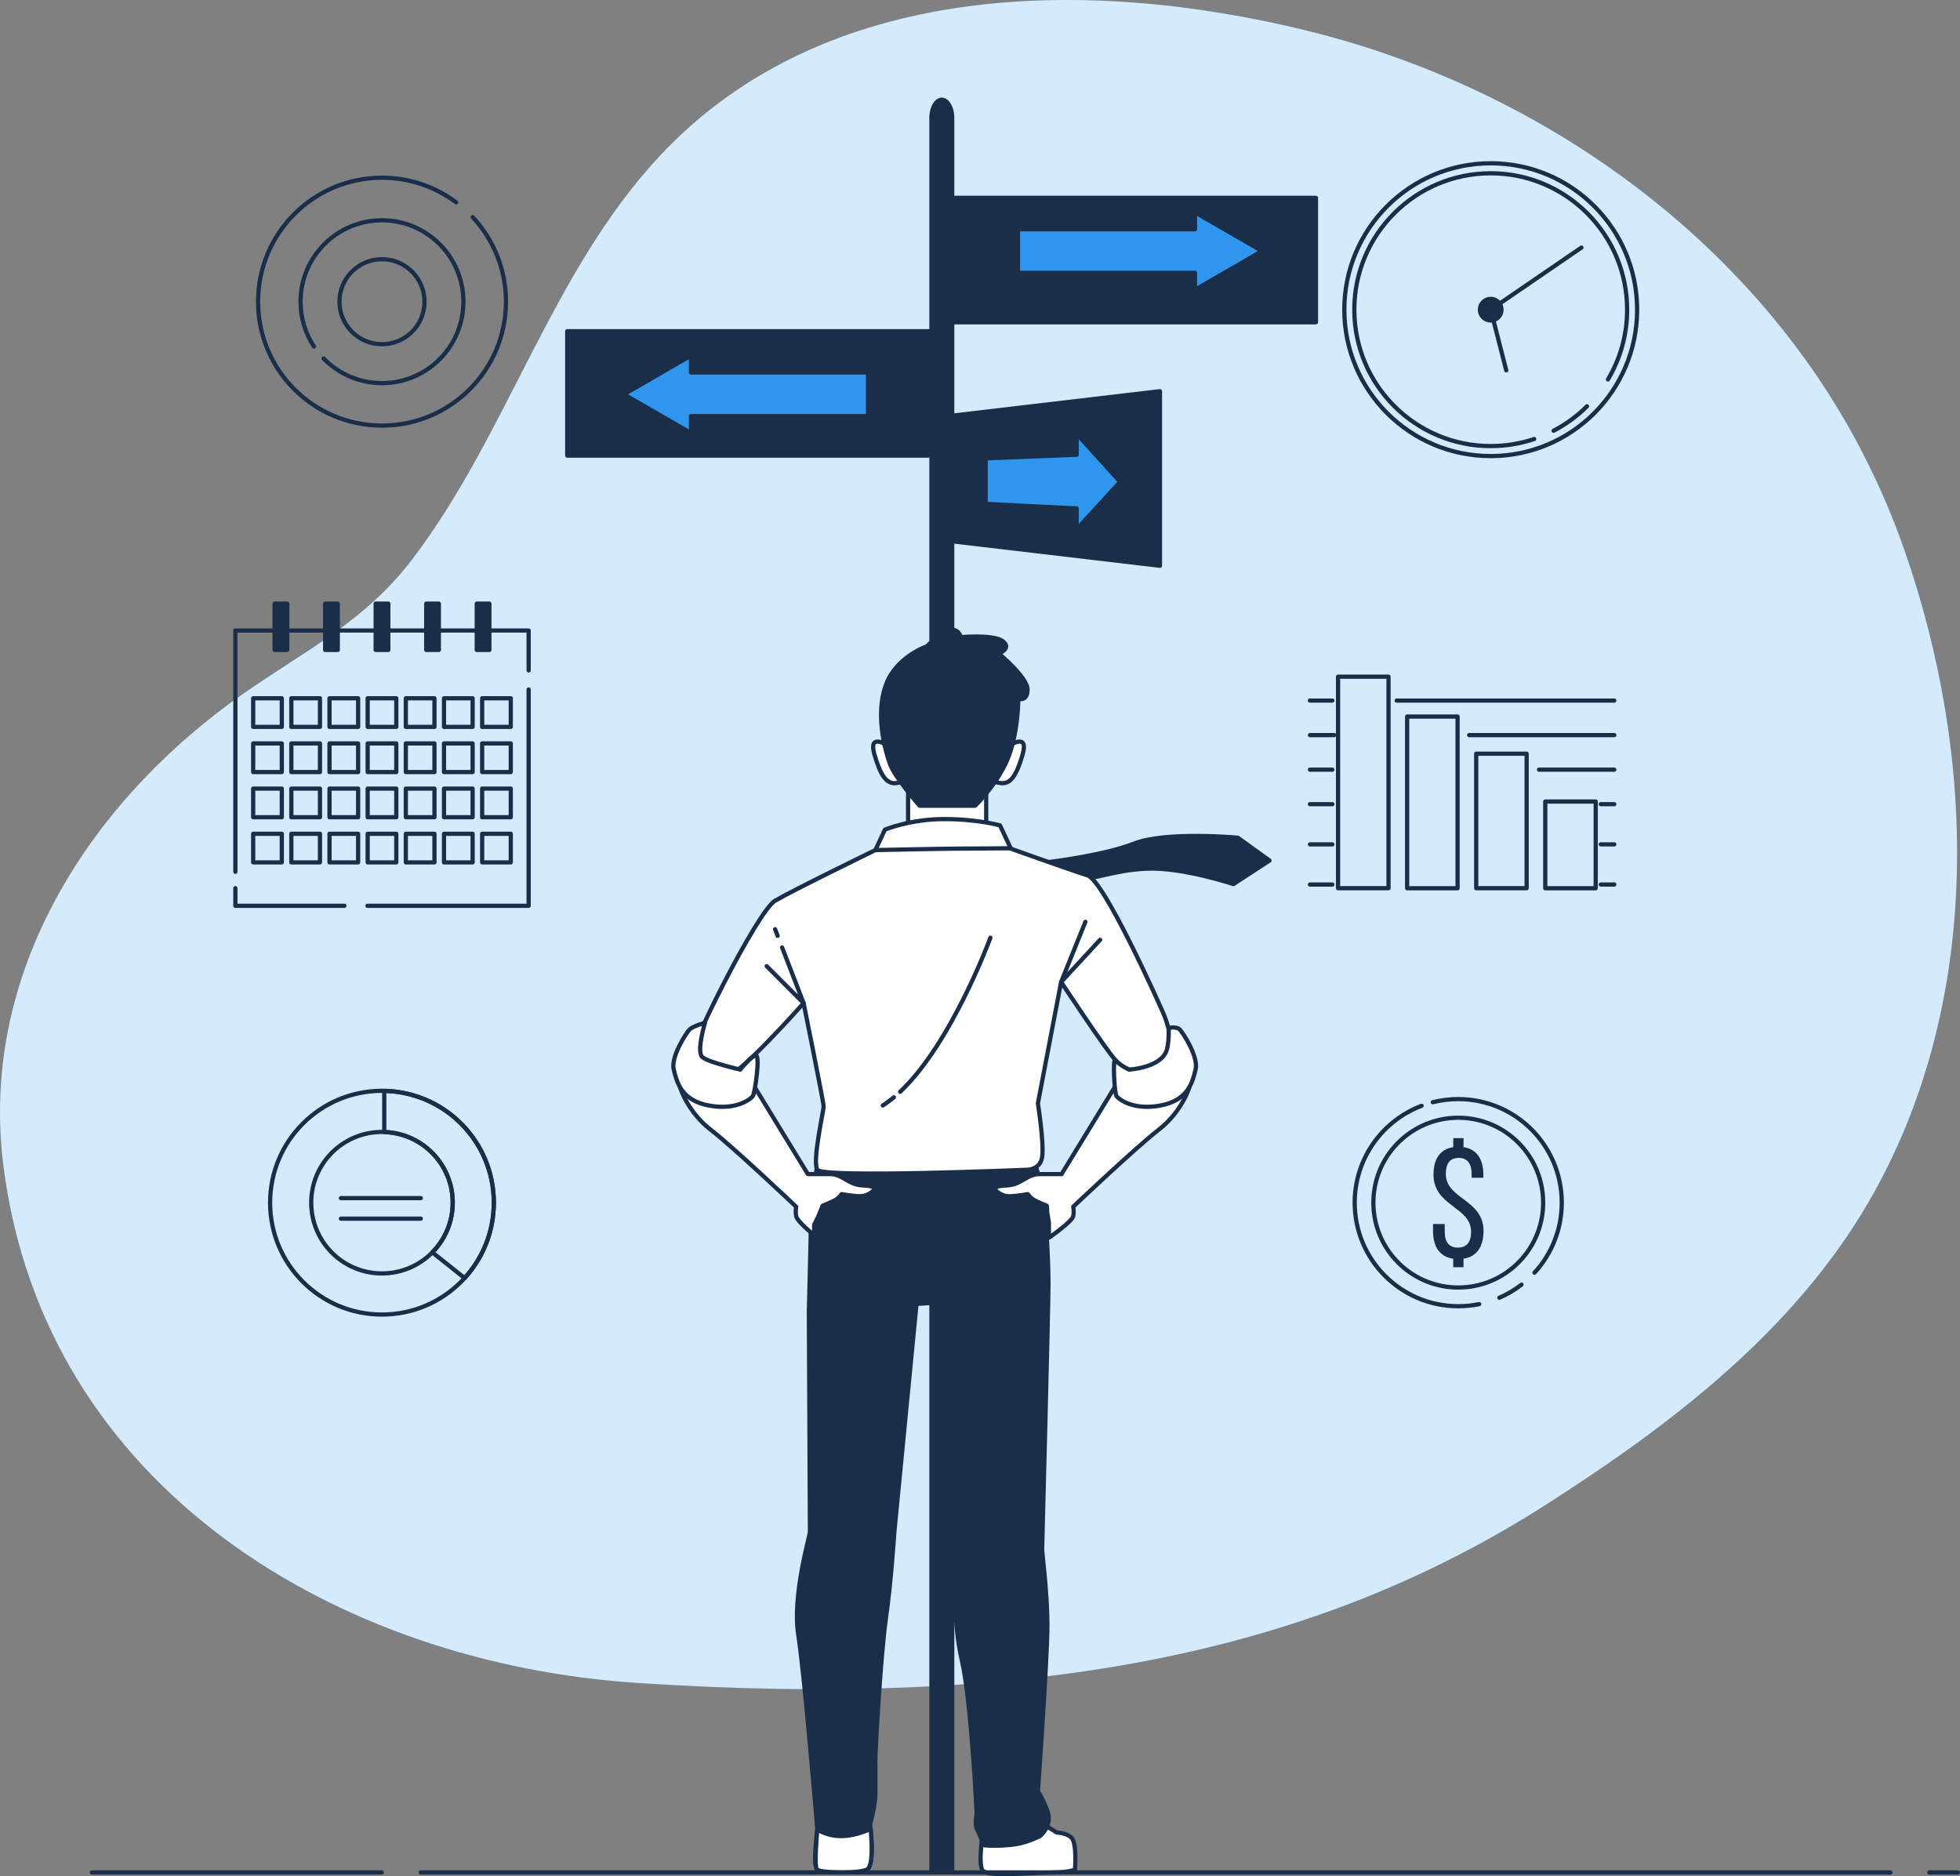 <svg xmlns="http://www.w3.org/2000/svg" id="uuid-39de44cb-76f7-4930-8f2c-dd2971acc7ce" width="464.27" height="444.45" viewBox="0 0 464.27 444.45"><rect x="0" y="0" width="464.27" height="444.45" fill="#808080" stroke="none"/><g id="uuid-3b2de79c-e875-44c5-a925-9f452385ab77"><path d="M440.74,106.38c-26.54-50.7-76.93-85.83-131.26-99.14-51.83-12.7-114.23-12.07-153.24,29.74-25.69,27.53-35.98,65.86-58.65,95.59-11.27,14.78-25.37,21.54-40.14,31.88C21.47,189.67-5,230.23.8,276.11c9.7,76.71,79.67,117.91,150,122.54,92.94,6.12,159.22-6.31,215.52-42.29,29.24-18.69,58.41-40.86,76.26-71.55,27-46.42,25.89-104.95,8.42-154.78-2.87-8.2-6.31-16.08-10.27-23.64Z" fill="#2e97ed" stroke-width="0"></path><path d="M440.74,106.38c-26.54-50.7-76.93-85.83-131.26-99.14-51.83-12.7-114.23-12.07-153.24,29.74-25.69,27.53-35.98,65.86-58.65,95.59-11.27,14.78-25.37,21.54-40.14,31.88C21.47,189.67-5,230.23.8,276.11c9.7,76.71,79.67,117.91,150,122.54,92.94,6.12,159.22-6.31,215.52-42.29,29.24-18.69,58.41-40.86,76.26-71.55,27-46.42,25.89-104.95,8.42-154.78-2.87-8.2-6.31-16.08-10.27-23.64Z" fill="#fff" opacity=".8" stroke-width="0"></path><path d="M226.05,443.35h-5.92V27.89c0-2.64,1.33-4.77,2.96-4.77h0c1.63,0,2.96,2.14,2.96,4.77v415.46Z" fill="#1a2e4a" stroke-width="0"></path><rect x="134.36" y="78.46" width="85.89" height="29.47" fill="#1a2e4a" stroke="#1a2e4a" stroke-linecap="round" stroke-linejoin="round"></rect><rect x="224.35" y="46.87" width="87.37" height="29.47" fill="#1a2e4a" stroke="#1a2e4a" stroke-linecap="round" stroke-linejoin="round"></rect><polygon points="224.35 128.08 274.76 134.02 274.76 92.67 224.35 98.61 224.35 128.08" fill="#1a2e4a" stroke="#1a2e4a" stroke-linecap="round" stroke-linejoin="round"></polygon><polygon points="265.34 114.14 255.03 102.76 255.03 107.72 233.48 108.57 233.48 119.37 255.03 120.44 255.03 125.4 265.34 114.14" fill="#2e97ed" stroke="#1a2e4a" stroke-linecap="round" stroke-linejoin="round"></polygon><polygon points="298.96 59.47 283.05 50.29 283.05 54.31 241.12 54.31 241.12 64.63 283.05 64.63 283.05 68.65 298.96 59.47" fill="#2e97ed" stroke="#1a2e4a" stroke-linecap="round" stroke-linejoin="round"></polygon><polygon points="147.78 93.41 163.68 84.23 163.68 88.25 205.61 88.25 205.61 98.57 163.68 98.57 163.68 102.59 147.78 93.41" fill="#2e97ed" stroke="#1a2e4a" stroke-linecap="round" stroke-linejoin="round"></polygon><circle cx="353.11" cy="73.36" r="34.68" fill="none" stroke="#1a2e4a" stroke-linecap="round" stroke-linejoin="round"></circle><path d="M375.91,96.25c-2.31,2.3-4.97,4.26-7.9,5.78" fill="none" stroke="#1a2e4a" stroke-linecap="round" stroke-linejoin="round"></path><path d="M363.4,104c-3.23,1.08-6.69,1.67-10.29,1.67-17.85,0-32.31-14.47-32.31-32.31s14.47-32.31,32.31-32.31,32.31,14.47,32.31,32.31c0,6.04-1.65,11.69-4.54,16.52" fill="none" stroke="#1a2e4a" stroke-linecap="round" stroke-linejoin="round"></path><circle cx="353.11" cy="73.36" r="2.56" fill="#1a2e4a" stroke="#1a2e4a" stroke-linecap="round" stroke-linejoin="round"></circle><polyline points="356.79 87.73 353.11 73.36 374.59 58.65" fill="none" stroke="#1a2e4a" stroke-linecap="round" stroke-linejoin="round"></polyline><polyline points="125.22 163.33 125.22 214.57 87.05 214.57" fill="none" stroke="#1a2e4a" stroke-linecap="round" stroke-linejoin="round"></polyline><polyline points="55.75 206.52 55.75 149.36 125.22 149.36 125.22 158.82" fill="none" stroke="#1a2e4a" stroke-linecap="round" stroke-linejoin="round"></polyline><polyline points="81.58 214.57 55.75 214.57 55.75 210.39" fill="none" stroke="#1a2e4a" stroke-linecap="round" stroke-linejoin="round"></polyline><rect x="59.97" y="165.41" width="6.78" height="6.78" fill="none" stroke="#1a2e4a" stroke-linecap="round" stroke-linejoin="round"></rect><rect x="69.01" y="165.41" width="6.78" height="6.78" fill="none" stroke="#1a2e4a" stroke-linecap="round" stroke-linejoin="round"></rect><rect x="78.05" y="165.41" width="6.78" height="6.78" fill="none" stroke="#1a2e4a" stroke-linecap="round" stroke-linejoin="round"></rect><rect x="87.09" y="165.41" width="6.78" height="6.78" fill="none" stroke="#1a2e4a" stroke-linecap="round" stroke-linejoin="round"></rect><rect x="96.13" y="165.41" width="6.78" height="6.78" fill="none" stroke="#1a2e4a" stroke-linecap="round" stroke-linejoin="round"></rect><rect x="105.17" y="165.41" width="6.78" height="6.78" fill="none" stroke="#1a2e4a" stroke-linecap="round" stroke-linejoin="round"></rect><rect x="114.21" y="165.41" width="6.78" height="6.78" fill="none" stroke="#1a2e4a" stroke-linecap="round" stroke-linejoin="round"></rect><rect x="59.97" y="176.11" width="6.78" height="6.78" fill="none" stroke="#1a2e4a" stroke-linecap="round" stroke-linejoin="round"></rect><rect x="69.01" y="176.11" width="6.78" height="6.78" fill="none" stroke="#1a2e4a" stroke-linecap="round" stroke-linejoin="round"></rect><rect x="78.05" y="176.11" width="6.78" height="6.78" fill="none" stroke="#1a2e4a" stroke-linecap="round" stroke-linejoin="round"></rect><rect x="87.09" y="176.11" width="6.78" height="6.78" fill="none" stroke="#1a2e4a" stroke-linecap="round" stroke-linejoin="round"></rect><rect x="96.13" y="176.11" width="6.78" height="6.78" fill="none" stroke="#1a2e4a" stroke-linecap="round" stroke-linejoin="round"></rect><rect x="105.17" y="176.11" width="6.78" height="6.78" fill="none" stroke="#1a2e4a" stroke-linecap="round" stroke-linejoin="round"></rect><rect x="114.21" y="176.11" width="6.78" height="6.78" fill="none" stroke="#1a2e4a" stroke-linecap="round" stroke-linejoin="round"></rect><rect x="59.97" y="186.81" width="6.78" height="6.78" fill="none" stroke="#1a2e4a" stroke-linecap="round" stroke-linejoin="round"></rect><rect x="69.01" y="186.81" width="6.78" height="6.78" fill="none" stroke="#1a2e4a" stroke-linecap="round" stroke-linejoin="round"></rect><rect x="78.05" y="186.81" width="6.78" height="6.78" fill="none" stroke="#1a2e4a" stroke-linecap="round" stroke-linejoin="round"></rect><rect x="87.09" y="186.81" width="6.78" height="6.78" fill="none" stroke="#1a2e4a" stroke-linecap="round" stroke-linejoin="round"></rect><rect x="96.13" y="186.81" width="6.78" height="6.78" fill="none" stroke="#1a2e4a" stroke-linecap="round" stroke-linejoin="round"></rect><rect x="105.17" y="186.81" width="6.78" height="6.78" fill="none" stroke="#1a2e4a" stroke-linecap="round" stroke-linejoin="round"></rect><rect x="114.21" y="186.81" width="6.78" height="6.78" fill="none" stroke="#1a2e4a" stroke-linecap="round" stroke-linejoin="round"></rect><rect x="59.97" y="197.51" width="6.78" height="6.78" fill="none" stroke="#1a2e4a" stroke-linecap="round" stroke-linejoin="round"></rect><rect x="69.01" y="197.51" width="6.78" height="6.78" fill="none" stroke="#1a2e4a" stroke-linecap="round" stroke-linejoin="round"></rect><rect x="78.05" y="197.51" width="6.78" height="6.78" fill="none" stroke="#1a2e4a" stroke-linecap="round" stroke-linejoin="round"></rect><rect x="87.09" y="197.51" width="6.78" height="6.78" fill="none" stroke="#1a2e4a" stroke-linecap="round" stroke-linejoin="round"></rect><rect x="96.13" y="197.51" width="6.78" height="6.78" fill="none" stroke="#1a2e4a" stroke-linecap="round" stroke-linejoin="round"></rect><rect x="105.17" y="197.51" width="6.78" height="6.78" fill="none" stroke="#1a2e4a" stroke-linecap="round" stroke-linejoin="round"></rect><rect x="114.21" y="197.51" width="6.78" height="6.78" fill="none" stroke="#1a2e4a" stroke-linecap="round" stroke-linejoin="round"></rect><path d="M68.04,153.96h-2.99v-10.97h2.99v10.97ZM80.01,142.99h-2.99v10.97h2.99v-10.97ZM91.98,142.99h-2.99v10.97h2.99v-10.97ZM103.95,142.99h-2.99v10.97h2.99v-10.97ZM115.92,142.99h-2.99v10.97h2.99v-10.97Z" fill="#1a2e4a" stroke="#1a2e4a" stroke-linecap="round" stroke-linejoin="round"></path><path d="M90.48,258.4c-14.63,0-26.5,11.86-26.5,26.5s11.86,26.5,26.5,26.5,26.5-11.86,26.5-26.5-11.86-26.5-26.5-26.5ZM90.48,301.66c-9.26,0-16.76-7.5-16.76-16.76s7.5-16.76,16.76-16.76,16.76,7.5,16.76,16.76-7.5,16.76-16.76,16.76Z" fill="none" stroke="#1a2e4a" stroke-linecap="round" stroke-linejoin="round"></path><path d="M91.02,258.42v9.75c9,.29,16.22,7.66,16.22,16.73,0,4.59-1.85,8.74-4.83,11.77l7.64,6.09c4.3-4.71,6.92-10.98,6.92-17.86,0-14.45-11.57-26.19-25.95-26.48Z" fill="none" stroke="#1a2e4a" stroke-linecap="round" stroke-linejoin="round"></path><line x1="80.75" y1="283.82" x2="99.68" y2="283.82" fill="none" stroke="#1a2e4a" stroke-linecap="round" stroke-linejoin="round"></line><line x1="80.75" y1="288.68" x2="99.68" y2="288.68" fill="none" stroke="#1a2e4a" stroke-linecap="round" stroke-linejoin="round"></line><line x1="330.84" y1="165.96" x2="382.38" y2="165.96" fill="none" stroke="#1a2e4a" stroke-linecap="round" stroke-linejoin="round"></line><line x1="310.29" y1="165.96" x2="315.6" y2="165.96" fill="none" stroke="#1a2e4a" stroke-linecap="round" stroke-linejoin="round"></line><line x1="348" y1="174.14" x2="382.38" y2="174.14" fill="none" stroke="#1a2e4a" stroke-linecap="round" stroke-linejoin="round"></line><line x1="310.29" y1="174.14" x2="316.02" y2="174.14" fill="none" stroke="#1a2e4a" stroke-linecap="round" stroke-linejoin="round"></line><line x1="364.54" y1="182.32" x2="382.38" y2="182.32" fill="none" stroke="#1a2e4a" stroke-linecap="round" stroke-linejoin="round"></line><line x1="310.29" y1="182.32" x2="315.6" y2="182.32" fill="none" stroke="#1a2e4a" stroke-linecap="round" stroke-linejoin="round"></line><line x1="379.19" y1="190.5" x2="382.38" y2="190.5" fill="none" stroke="#1a2e4a" stroke-linecap="round" stroke-linejoin="round"></line><line x1="310.29" y1="190.5" x2="315.6" y2="190.5" fill="none" stroke="#1a2e4a" stroke-linecap="round" stroke-linejoin="round"></line><line x1="379.19" y1="200.02" x2="382.38" y2="200.02" fill="none" stroke="#1a2e4a" stroke-linecap="round" stroke-linejoin="round"></line><line x1="310.29" y1="200.02" x2="315.6" y2="200.02" fill="none" stroke="#1a2e4a" stroke-linecap="round" stroke-linejoin="round"></line><line x1="379.19" y1="209.53" x2="382.38" y2="209.53" fill="none" stroke="#1a2e4a" stroke-linecap="round" stroke-linejoin="round"></line><line x1="310.29" y1="209.53" x2="315.6" y2="209.53" fill="none" stroke="#1a2e4a" stroke-linecap="round" stroke-linejoin="round"></line><rect x="316.95" y="160.3" width="11.95" height="50.1" fill="none" stroke="#1a2e4a" stroke-linecap="round" stroke-linejoin="round"></rect><rect x="333.31" y="169.74" width="11.95" height="40.67" fill="none" stroke="#1a2e4a" stroke-linecap="round" stroke-linejoin="round"></rect><rect x="349.67" y="178.54" width="11.95" height="31.86" fill="none" stroke="#1a2e4a" stroke-linecap="round" stroke-linejoin="round"></rect><rect x="366.03" y="189.87" width="11.95" height="20.54" fill="none" stroke="#1a2e4a" stroke-linecap="round" stroke-linejoin="round"></rect><path d="M108.03,47.92c-4.89-3.65-10.97-5.82-17.54-5.82-16.21,0-29.36,13.14-29.36,29.36s13.14,29.36,29.36,29.36,29.36-13.14,29.36-29.36c0-7.73-2.99-14.76-7.87-20.01" fill="none" stroke="#1a2e4a" stroke-linecap="round" stroke-linejoin="round"></path><path d="M76.65,84.92c3.51,3.6,8.41,5.84,13.83,5.84,10.66,0,19.29-8.64,19.29-19.29s-8.64-19.29-19.29-19.29-19.29,8.64-19.29,19.29c0,3.92,1.17,7.57,3.18,10.62" fill="none" stroke="#1a2e4a" stroke-linecap="round" stroke-linejoin="round"></path><circle cx="90.48" cy="71.47" r="10.07" fill="none" stroke="#1a2e4a" stroke-linecap="round" stroke-linejoin="round"></circle><path d="M346.65,271.74c3.23.46,4.72,2.97,4.72,6.54v.72h-2.78v-.91c0-2.36-.95-3.8-3.08-3.8s-3.04,1.45-3.04,3.8c0,5.97,8.94,6.01,8.94,13.5,0,3.58-1.52,6.12-4.75,6.58v2.02h-2.43v-2.02c-3.31-.46-4.79-2.97-4.79-6.58v-1.64h2.78v1.83c0,2.4.99,3.76,3.12,3.76s3.12-1.37,3.12-3.76c0-5.93-8.9-6.01-8.9-13.5,0-3.65,1.48-6.05,4.68-6.54v-2.13h2.43v2.13Z" fill="#1a2e4a" stroke-width="0"></path><path d="M355.15,307.42c1.88-.81,3.65-1.86,5.25-3.1" fill="none" stroke="#1a2e4a" stroke-linecap="round" stroke-linejoin="round"></path><path d="M336.74,261.95c-9.26,3.5-15.85,12.46-15.85,22.95,0,13.55,10.98,24.53,24.53,24.53,1.7,0,3.36-.17,4.97-.5" fill="none" stroke="#1a2e4a" stroke-linecap="round" stroke-linejoin="round"></path><path d="M363.48,301.48c4.01-4.37,6.46-10.19,6.46-16.59,0-13.55-10.98-24.53-24.53-24.53-2.08,0-4.09.26-6.02.74" fill="none" stroke="#1a2e4a" stroke-linecap="round" stroke-linejoin="round"></path><circle cx="345.42" cy="284.9" r="20.11" transform="translate(-101.59 310.62) rotate(-42.81)" fill="none" stroke="#1a2e4a" stroke-linecap="round" stroke-linejoin="round"></circle><path d="M247.15,204.37s.25-.03.69-.08c2.9-.36,14.26-1.88,20.77-4.45,7.5-2.97,24.6-1.4,24.6-1.4l7.5,5.41-8.55,5.58s-12.04-4.01-20.41-3.66c-8.37.35-12.39,2.79-17.62,2.44-5.23-.35-11.69-3.84-11.69-3.84h4.71Z" fill="#1a2e4a" stroke="#1a2e4a" stroke-linecap="round" stroke-linejoin="round"></path><polygon points="215.1 187.39 215.1 198.62 233.6 198.62 233.6 185.62 215.1 187.39" fill="#fff" stroke="#1a2e4a" stroke-linecap="round" stroke-linejoin="round"></polygon><path d="M210.04,176.5s-4.38-2.92-2.92,2.19c1.46,5.11,2.92,7.06,5.11,6.82,2.19-.24,3.41-.97,2.68-2.92-.73-1.95-4.87-6.09-4.87-6.09Z" fill="#fff" stroke="#1a2e4a" stroke-linecap="round" stroke-linejoin="round"></path><path d="M239.32,176.5s4.38-2.92,2.92,2.19-2.92,7.06-5.11,6.82c-2.19-.24-3.41-.97-2.68-2.92.73-1.95,4.87-6.09,4.87-6.09Z" fill="#fff" stroke="#1a2e4a" stroke-linecap="round" stroke-linejoin="round"></path><path d="M219.54,153.12s-7.31,2.43-9.74,9.25c-2.43,6.82-.24,15.1.97,18.51,1.22,3.41,7.06,9.98,7.06,9.98h13.15s4.87-4.63,7.55-10.71c2.68-6.09,2.68-14.61,2.68-14.61,0,0,2.19.73,2.19-2.19s-6.82-8.52-6.82-8.52c0,0,3.17-1.22.97-2.92-2.19-1.7-9.98-.97-9.98-.97,0,0-.97-5.11-8.04,2.19Z" fill="#1a2e4a" stroke="#1a2e4a" stroke-linecap="round" stroke-linejoin="round"></path><path d="M248.35,432.87l2,1.25s2.25,0,3.5,1.25.79,7.46.79,7.46c0,0-1,.74-5.75.74s-15.21,1.16-16.21-.59.17-9.11.17-9.11l15.5-1Z" fill="#fff" stroke="#1a2e4a" stroke-linecap="round" stroke-linejoin="round"></path><path d="M193.6,275.62s-1.5,11-1.5,13.25-.5,21.75-.5,21.75c0,0,.25,51.25.25,52.25s-4.25,15-2.75,24.5,4.5,46,4.5,46c0,0-1,8-.25,8.75s10,1.75,12,.75.75-10.75.75-10.75c0,0,1.25-4.25,1.25-7.25v-8c0-2.5,1.25-24.75,2.5-33.5s2-20.5,2-20.5l5.25-54,4-.25s5,58,5.25,62.25-.75,12.75,1.5,22.5,3.5,36.25,3.5,36.25c0,0-.5,2.5,0,3.5s1.75,4,1.75,4c0,0,2,.25,5.25,0,2.74-.21,4.39-.49,8.04-2.19,1.78-1.64,2.57-3.89,1.62-6.21-1.5-3.66-2.16-4.35-2.16-4.35,0,0,2.25-31.5,2.25-39.25s-1.25-17.25-1.25-18,1.5-57,1.5-62.75-.5-21.25-3-28-42.5-5-46.5-4.75-5.25,4-5.25,4Z" fill="#1a2e4a" stroke="#1a2e4a" stroke-linecap="round" stroke-linejoin="round"></path><line x1="208.35" y1="308.49" x2="229.85" y2="307.49" fill="#046bd2" stroke="#1a2e4a" stroke-linecap="round" stroke-linejoin="round"></line><path d="M220.85,198.12l-13.5,3.25s-19.5,9.5-23.75,12-21,36.25-20.25,38,4,4,7.25,4.5,19.75-18.25,19.75-18.25c0,0,4.75,23.5,4.75,24.5s-2.75,13-1.5,15,49.25,0,49.25,0c0,0,3.5.25,4-3s-1-12.75-1-12.75l5.5-28.75s10.51,15.94,12.86,18.5c4.09,4.46,9.18,2.59,11.89-.75,2.36-2.91.25-8.5-.5-10.25s-14-31.5-18-32.75-20.75-7.25-20.75-7.25l-16-2Z" fill="#fff" stroke="#1a2e4a" stroke-linecap="round" stroke-linejoin="round"></path><path d="M207.35,201.37s16.52-.34,19.27-.34,12.79-.09,12.79-.09l-2.54-5.41s-5.25-1.5-13.25-1.5-14,2.5-14,2.5l-2.27,4.84Z" fill="#fff" stroke="#1a2e4a" stroke-linecap="round" stroke-linejoin="round"></path><polyline points="185.26 224.44 190.35 237.62 181.6 228.87" fill="none" stroke="#1a2e4a" stroke-linecap="round" stroke-linejoin="round"></polyline><line x1="183.6" y1="220.12" x2="184.2" y2="221.69" fill="none" stroke="#1a2e4a" stroke-linecap="round" stroke-linejoin="round"></line><path d="M211.73,259.94c-.87.72-1.74,1.37-2.63,1.93" fill="none" stroke="#1a2e4a" stroke-linecap="round" stroke-linejoin="round"></path><path d="M234.6,222.12s-9.14,24.99-21.38,36.51" fill="none" stroke="#1a2e4a" stroke-linecap="round" stroke-linejoin="round"></path><polyline points="257.1 218.37 251.35 232.62 260.6 222.62" fill="none" stroke="#1a2e4a" stroke-linecap="round" stroke-linejoin="round"></polyline><path d="M161.1,257.62s1.75,5.75,7.25,10,20.25,18.25,20.25,18.25c0,0-.25,1,0,2.25s4.25,4.5,4.25,4.5v-2.5l1-2,1-2.5s2.5-1,3.25-1.5,1.25-1.25,1.25-1.25c0,0,2.75.5,4.5.5s4.25-1.75,2.75-2.25-3,0-5-1-3-2-5-2h-5.25l-13.75-22.5-16.5,2Z" fill="#fff" stroke="#1a2e4a" stroke-linecap="round" stroke-linejoin="round"></path><path d="M167.01,242.25s-2.92.87-3.67,1.62-4.5,6.5-3.75,9.5,1.75,7.25,8.25,8.5,10-1.5,10.5-2.25,1.73-9.6.73-9.6-3.73,3.35-3.73,3.35c0,0-7.45-1.69-8.95-2.94s.61-8.18.61-8.18Z" fill="#fff" stroke="#1a2e4a" stroke-linecap="round" stroke-linejoin="round"></path><path d="M281.71,257.62s-1.75,5.75-7.25,10-20.25,18.25-20.25,18.25c0,0,.25,1,0,2.25s-5.76,5.1-5.76,5.1v-3.64l-.38-2.3-.11-1.65s-2.5-1-3.25-1.5-1.25-1.25-1.25-1.25c0,0-2.75.5-4.5.5s-4.25-1.75-2.75-2.25,3,0,5-1,3-2,5-2h5.25l13.75-22.5,16.5,2Z" fill="#fff" stroke="#1a2e4a" stroke-linecap="round" stroke-linejoin="round"></path><path d="M276.83,243.48s1.87-.36,2.62.39,4.5,6.5,3.75,9.5-1.75,7.25-8.25,8.5-10-1.5-10.5-2.25-.9-9.26-.25-8.5c1.17,1.36,3.25,2.25,3.25,2.25,0,0,7.75-.4,8.97-4.78.52-1.88.41-5.11.41-5.11Z" fill="#fff" stroke="#1a2e4a" stroke-linecap="round" stroke-linejoin="round"></path><path d="M205.35,442.87c1.58-.79,1.13-7.03.87-9.62-1.29.6-3.26,1.34-5.62,1.62-4.25.5-7-1.5-7-1.5,0,0-.8,8.65-.12,9.46.74.88,9.87,1.04,11.87.04Z" fill="#fff" stroke="#1a2e4a" stroke-linecap="round" stroke-linejoin="round"></path><line x1="457.01" y1="443.55" x2="463.77" y2="443.55" fill="none" stroke="#1a2e4a" stroke-linecap="round" stroke-linejoin="round"></line><line x1="99.65" y1="443.55" x2="447.78" y2="443.55" fill="none" stroke="#1a2e4a" stroke-linecap="round" stroke-linejoin="round"></line><line x1="21.77" y1="443.55" x2="90.43" y2="443.55" fill="none" stroke="#1a2e4a" stroke-linecap="round" stroke-linejoin="round"></line></g></svg>